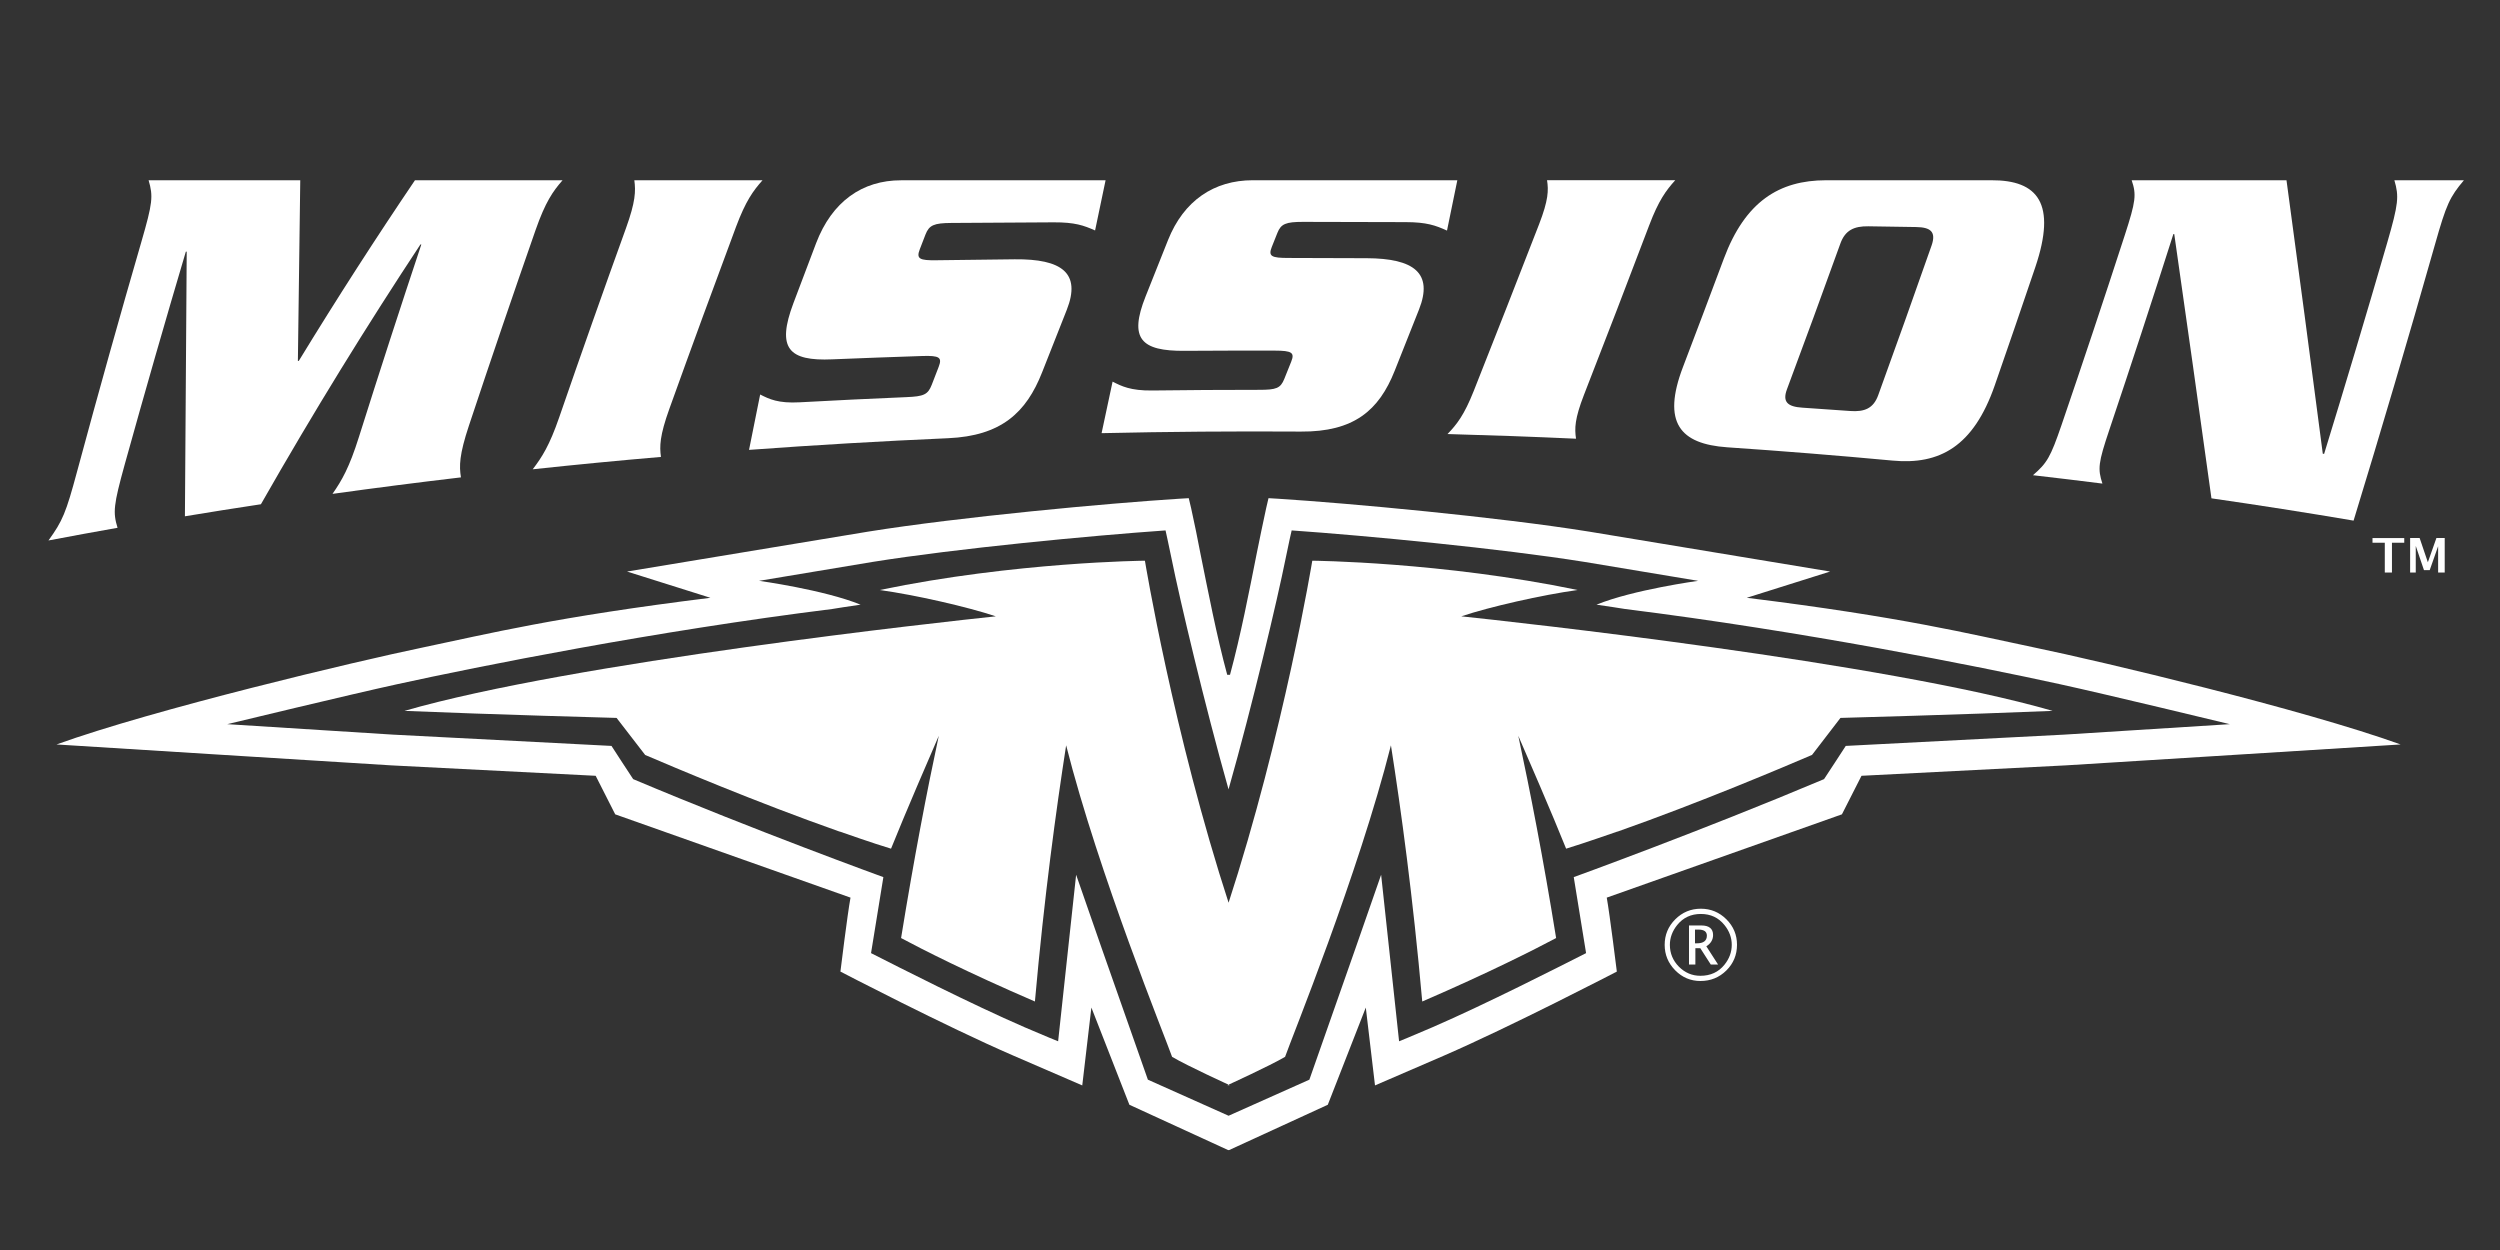 <?xml version="1.0" encoding="UTF-8"?> <!-- Generator: Adobe Illustrator 23.0.6, SVG Export Plug-In . SVG Version: 6.00 Build 0) --> <svg xmlns="http://www.w3.org/2000/svg" xmlns:xlink="http://www.w3.org/1999/xlink" id="Mission" x="0px" y="0px" width="600px" height="300px" viewBox="0 0 600 300" xml:space="preserve"><rect x="0" y="0" width="600" height="300" fill="#333333" stroke="none"/> <g> <path fill="#FFFFFF" d="M99.59,43.26c11.81,0,23.62,0,35.43,0c-2.36,2.68-4.14,5.27-6.47,11.92c-5.33,15.26-10.67,30.89-16,46.95 c-2.33,7.01-2.37,9.72-1.92,12.44c-10.28,1.21-20.56,2.53-30.83,3.96c2.25-3.24,4.03-6.3,6.34-13.65 c4.99-15.82,9.98-31.21,14.98-46.21c-0.07,0-0.14,0-0.22,0c-12.78,19.37-25.56,40.02-38.28,62.35c-6.08,0.92-12.16,1.88-18.24,2.89 c0.15-21.19,0.29-42.36,0.43-63.52c-0.07,0-0.14,0-0.21,0.01c-4.9,16.51-9.79,33.51-14.66,51.04c-2.7,9.76-2.87,11.53-1.73,15.23 c-5.53,0.98-11.06,1.99-16.58,3.04c3.38-4.67,4.19-6.57,6.88-16.59c5.12-18.96,10.25-37.29,15.41-55.05 c2.71-9.34,2.88-10.95,1.74-14.81c12.13,0,24.27,0,36.4,0c-0.19,14.44-0.38,28.9-0.57,43.37c0.07,0,0.14-0.01,0.22-0.02 C81,71.4,90.29,57,99.59,43.26z"></path> <path fill="#FFFFFF" d="M127.85,112.63c2.25-2.94,4.03-5.72,6.36-12.47c5.34-15.48,10.67-30.58,16.01-45.35 c2.32-6.43,2.37-8.93,2.02-11.55c10.26,0,20.52,0,30.77,0c-2.25,2.52-4.03,4.95-6.36,11.17c-5.33,14.28-10.66,28.82-16,43.68 c-2.33,6.48-2.37,9-2.02,11.55C148.36,110.54,138.1,111.53,127.85,112.63z"></path> <path fill="#FFFFFF" d="M262.82,55.31c-2.76-1.22-4.84-1.97-9.94-1.95c-8.2,0.04-16.4,0.09-24.6,0.15 c-4.12,0.03-5.29,0.52-6.16,2.77c-0.45,1.17-0.91,2.34-1.36,3.52c-0.91,2.34-0.08,2.72,4.03,2.66c6.25-0.09,12.5-0.17,18.75-0.23 c11.28-0.11,15.99,3.27,12.48,12.15c-1.97,4.98-3.94,9.97-5.91,14.97c-3.82,9.73-9.86,15.26-22.57,15.82 c-15.93,0.7-31.85,1.63-47.77,2.8c0.89-4.44,1.78-8.88,2.67-13.29c2.15,1.09,4.3,2.16,9.51,1.87c8.54-0.47,17.07-0.88,25.61-1.24 c4.13-0.17,5.14-0.59,6.06-2.96c0.56-1.44,1.11-2.88,1.67-4.32c0.87-2.26,0.19-2.72-3.93-2.59c-7.2,0.24-14.4,0.5-21.59,0.8 c-10.53,0.47-13.43-2.63-9.35-13.48c1.81-4.82,3.63-9.61,5.44-14.38c3.81-10.01,11.09-15.12,20.4-15.11c16.36,0,32.72,0,49.08,0 C264.5,47.27,263.67,51.29,262.82,55.31z"></path> <path fill="#FFFFFF" d="M347.28,55.34c-2.77-1.25-4.86-2.02-9.95-2.03c-8.2-0.03-16.4-0.05-24.6-0.06c-4.12,0-5.29,0.47-6.15,2.63 c-0.45,1.13-0.9,2.26-1.35,3.39c-0.9,2.26-0.08,2.64,4.04,2.64c6.25,0.01,12.5,0.03,18.76,0.06c11.28,0.05,16.01,3.53,12.53,12.32 c-1.94,4.91-3.89,9.81-5.84,14.71c-3.78,9.52-9.8,14.67-22.52,14.58c-15.94-0.1-31.88,0.02-47.82,0.38 c0.88-4.13,1.76-8.25,2.64-12.37c2.15,1.1,4.3,2.19,9.52,2.13c8.54-0.11,17.09-0.16,25.64-0.16c4.13,0,5.14-0.36,6.05-2.62 c0.55-1.38,1.1-2.76,1.66-4.14c0.87-2.17,0.18-2.64-3.94-2.65c-7.2-0.01-14.41,0-21.61,0.05c-10.53,0.09-13.44-2.9-9.4-13.05 c1.8-4.52,3.59-9.03,5.39-13.54c3.77-9.45,11.03-14.35,20.34-14.35c16.36,0,32.73,0,49.09,0C348.92,47.29,348.1,51.32,347.28,55.34 z"></path> <path fill="#FFFFFF" d="M347.4,104.17c2.24-2.31,4-4.56,6.29-10.32c5.24-13.23,10.46-26.54,15.68-40c2.27-5.86,2.3-8.19,1.92-10.6 c10.26,0,20.51,0,30.77,0c-2.22,2.47-3.98,4.84-6.25,10.82c-5.2,13.72-10.41,27.25-15.63,40.63c-2.27,5.83-2.3,8.15-1.93,10.59 C367.98,104.82,357.69,104.45,347.4,104.17z"></path> <path fill="#FFFFFF" d="M413.72,62.08c5.12-13.7,13.26-18.81,24.53-18.82c13.22,0,26.44,0,39.65,0 c11.27-0.06,15.7,5.63,10.59,20.82c-3.26,9.63-6.51,19.11-9.76,28.45c-5.11,14.66-13.24,19.07-24.51,18.01 c-13.23-1.23-26.46-2.29-39.7-3.19c-11.28-0.79-15.72-5.89-10.59-19.31C407.19,79.47,410.46,70.82,413.72,62.08z M428.87,93.43 c-1.15,3.08,0.21,4.18,3.69,4.41c3.83,0.26,7.66,0.52,11.49,0.8c3.46,0.25,5.57-0.63,6.72-3.79c4.27-11.77,8.54-23.73,12.81-35.93 c1.14-3.28-0.22-4.37-3.68-4.43c-3.83-0.06-7.66-0.12-11.49-0.18c-3.46-0.05-5.57,0.96-6.72,4.14 C437.42,70.31,433.15,81.95,428.87,93.43z"></path> <path fill="#FFFFFF" d="M521.82,56.17c-0.07,0-0.15,0-0.21,0c-5.13,16.1-10.25,31.75-15.37,46.99c-2.66,7.92-2.82,9.34-1.66,12.9 c-5.55-0.7-11.11-1.37-16.67-2.01c3.39-2.94,4.19-4.28,6.86-12.05c5.05-14.79,10.11-29.94,15.17-45.53 c2.67-8.22,2.83-9.76,1.66-13.21c12.39,0,24.77,0,37.16,0c2.91,21.5,5.82,43.37,8.71,65.63c0.11,0.01,0.21,0.03,0.32,0.04 c5.04-16.39,10.1-33.29,15.16-50.74c2.68-9.28,2.85-11.03,1.7-14.93c5.56,0,11.13,0,16.69,0c-3.4,4.03-4.22,5.79-6.91,15.3 c-6.55,23.07-13.07,45.16-19.57,66.39c-11.36-1.93-22.73-3.71-34.11-5.35C527.77,98.11,524.8,76.97,521.82,56.17z"></path> </g> <path fill="#FFFFFF" d="M488.26,155.4c-16.04-3.35-31.44-7.27-69.04-11.93l20.01-6.3l-57.78-9.57c-22.02-3.54-57.57-6.81-74.66-7.9 l-2.35-0.14l-0.56,2.4c-0.85,3.86-1.52,7.22-2.24,10.73c-1.85,9.31-3.85,19.69-6.44,29.26h-0.67c-2.59-9.57-4.57-19.96-6.46-29.26 c-0.67-3.52-1.35-6.88-2.2-10.73l-0.57-2.4l-2.34,0.14c-17.1,1.08-52.65,4.36-74.66,7.9l-57.81,9.57l20.01,6.3 c-37.59,4.66-53.01,8.58-69.05,11.93c-16.03,3.33-64.46,14.83-87.89,23.27c0,0,80.42,5.04,80.38,5.02l49.02,2.5l4.69,9.25 l56.47,19.99c-0.74,3.98-2.42,17.75-2.42,17.75s25.19,13.12,41.58,20.2c14.42,6.24,16.46,7.12,16.46,7.12l2.19-18.69l9.12,23.33 l23.7,10.88h0.23l23.69-10.88l9.12-23.33L330,260.5c0,0,2.02-0.88,16.48-7.12c16.33-7.09,41.56-20.2,41.56-20.2 s-1.7-13.77-2.42-17.75l56.44-19.99l4.7-9.25l49.02-2.5c-0.06,0.02,80.37-5.02,80.37-5.02C552.71,170.22,504.3,158.72,488.26,155.4z M495.42,176.31l-52.44,2.71c0,0-4.42,6.81-5.21,7.97c-29.49,12.44-60.07,23.52-60.07,23.52l2.96,18.24 c-6.59,3.33-23.97,12.2-36.89,17.8c-4.95,2.14-7.99,3.36-7.99,3.36l-4.31-39.97l-6.16,17.68l-11.06,31.5l-19.39,8.66l-19.37-8.66 l-11.07-31.5l-6.15-17.68l-4.32,39.97c0,0-3.07-1.22-8.02-3.36c-12.89-5.59-30.3-14.46-36.88-17.8l2.96-18.24 c0,0-30.59-11.09-60.05-23.52c-0.79-1.16-5.2-7.97-5.2-7.97l-52.46-2.71c0.02,0-21.51-1.35-39.75-2.51c0,0,29.78-7.2,40.82-9.6 c19.65-4.3,61.75-12.73,104.35-18.04c0,0,4.87-0.79,6.82-1.04c-8.79-3.58-24.37-5.72-24.37-5.72l27.19-4.53 c20.33-3.26,52.39-6.31,70.37-7.57c0,0,0.76,3.4,1.47,6.89c1.9,9.47,7.89,34.88,13.65,55.26c5.78-20.37,11.77-45.79,13.67-55.26 c0.69-3.5,1.48-6.89,1.48-6.89c17.96,1.26,50.02,4.31,70.35,7.57l27.21,4.53c0,0-15.6,2.13-24.4,5.72c1.98,0.26,6.85,1.04,6.85,1.04 c42.57,5.31,84.7,13.74,104.34,18.04c11.03,2.4,40.8,9.6,40.8,9.6C516.93,174.96,495.42,176.31,495.42,176.31z"></path> <path fill="#FFFFFF" d="M295.04,217.22c-13.48-41.35-20.26-82.65-20.26-82.65s-31.12,0.28-63.65,7.03c8.6,1.2,21.05,4.04,27.87,6.32 c-12.18,1.28-101.58,11.03-141.93,22.69c21.28,0.89,50.91,1.69,50.91,1.69l6.86,8.89c0.12,0.04,0.21,0.09,0.21,0.09 c6.21,2.66,26.39,11.24,46.47,18.31l0.02-0.02c1.41,0.48,7.82,2.76,12.31,4.11c3.36-8.39,9.57-22.74,11.46-27.09 c-2.85,13.28-5.94,29.4-9.05,48.54c5.02,2.69,15.93,8.25,32.12,15.23c2.26-25.4,5.08-45.91,7.49-61.46v-0.04 c7.84,30.96,23.9,70.37,25.43,74.78c3.63,2.16,13.84,6.81,13.84,6.81h-0.57c0,0,10.22-4.66,13.85-6.81 c1.53-4.41,17.59-43.82,25.41-74.78v0.04c2.43,15.55,5.25,36.06,7.51,61.46c16.16-6.98,27.08-12.55,32.13-15.23 c-3.09-19.14-6.24-35.26-9.08-48.54c1.9,4.36,8.12,18.7,11.48,27.09c4.47-1.36,10.9-3.64,12.31-4.11l0.02,0.02 c20.06-7.07,40.24-15.65,46.45-18.31c0,0,0.08-0.05,0.23-0.09l6.83-8.89c0,0,29.67-0.8,50.93-1.69 c-40.33-11.67-129.75-21.41-141.93-22.69c6.83-2.29,19.28-5.12,27.92-6.32c-32.58-6.76-63.68-7.03-63.68-7.03 s-6.79,41.31-20.27,82.65H295.04z"></path> <g> <path fill="#FFFFFF" d="M572.35,137.4v-7.14h-2.95v-1.13h7.62v1.13h-2.95v7.14H572.35z M578.43,137.4v-8.28h2.28l1.97,5.81h0.01 l2.05-5.81h1.99v8.28h-1.58v-6.25h-0.02l-2,5.68h-1.38l-1.95-5.76h-0.02v6.33H578.43z"></path> </g> <g> <path fill="#FFFFFF" d="M408.1,235.44c-2.34,0-4.36-0.85-6.05-2.56c-1.68-1.71-2.53-3.75-2.53-6.11c0-2.4,0.85-4.44,2.55-6.14 c1.7-1.69,3.74-2.54,6.13-2.54c2.39,0,4.43,0.85,6.13,2.54c1.7,1.7,2.55,3.73,2.55,6.11c0,2.43-0.85,4.48-2.55,6.17 C412.62,234.6,410.55,235.44,408.1,235.44z M408.1,234.19c2.42,0,4.35-0.89,5.77-2.66c1.17-1.45,1.75-3.04,1.75-4.77 c0-1.72-0.58-3.3-1.75-4.75c-1.43-1.78-3.32-2.66-5.67-2.66c-2.36,0-4.25,0.89-5.68,2.66c-1.16,1.45-1.75,3.04-1.75,4.76 c0,2.02,0.72,3.76,2.16,5.23C404.39,233.46,406.11,234.19,408.1,234.19z M405.36,231.49v-9.38h2.95c0.94,0,1.65,0.19,2.12,0.58 c0.47,0.38,0.71,0.95,0.71,1.72c0,0.56-0.14,1.07-0.41,1.52c-0.27,0.45-0.67,0.85-1.21,1.18l2.82,4.38h-1.75l-2.52-3.93h-1.18v3.93 H405.36z M406.79,226.4h0.43c0.81,0,1.42-0.15,1.82-0.46c0.4-0.31,0.61-0.77,0.61-1.38c0-0.49-0.17-0.85-0.51-1.1 c-0.34-0.24-0.85-0.36-1.52-0.36h-0.82V226.4z"></path> </g> <g> </g> <g> </g> <g> </g> <g> </g> <g> </g> <g> </g> </svg> 